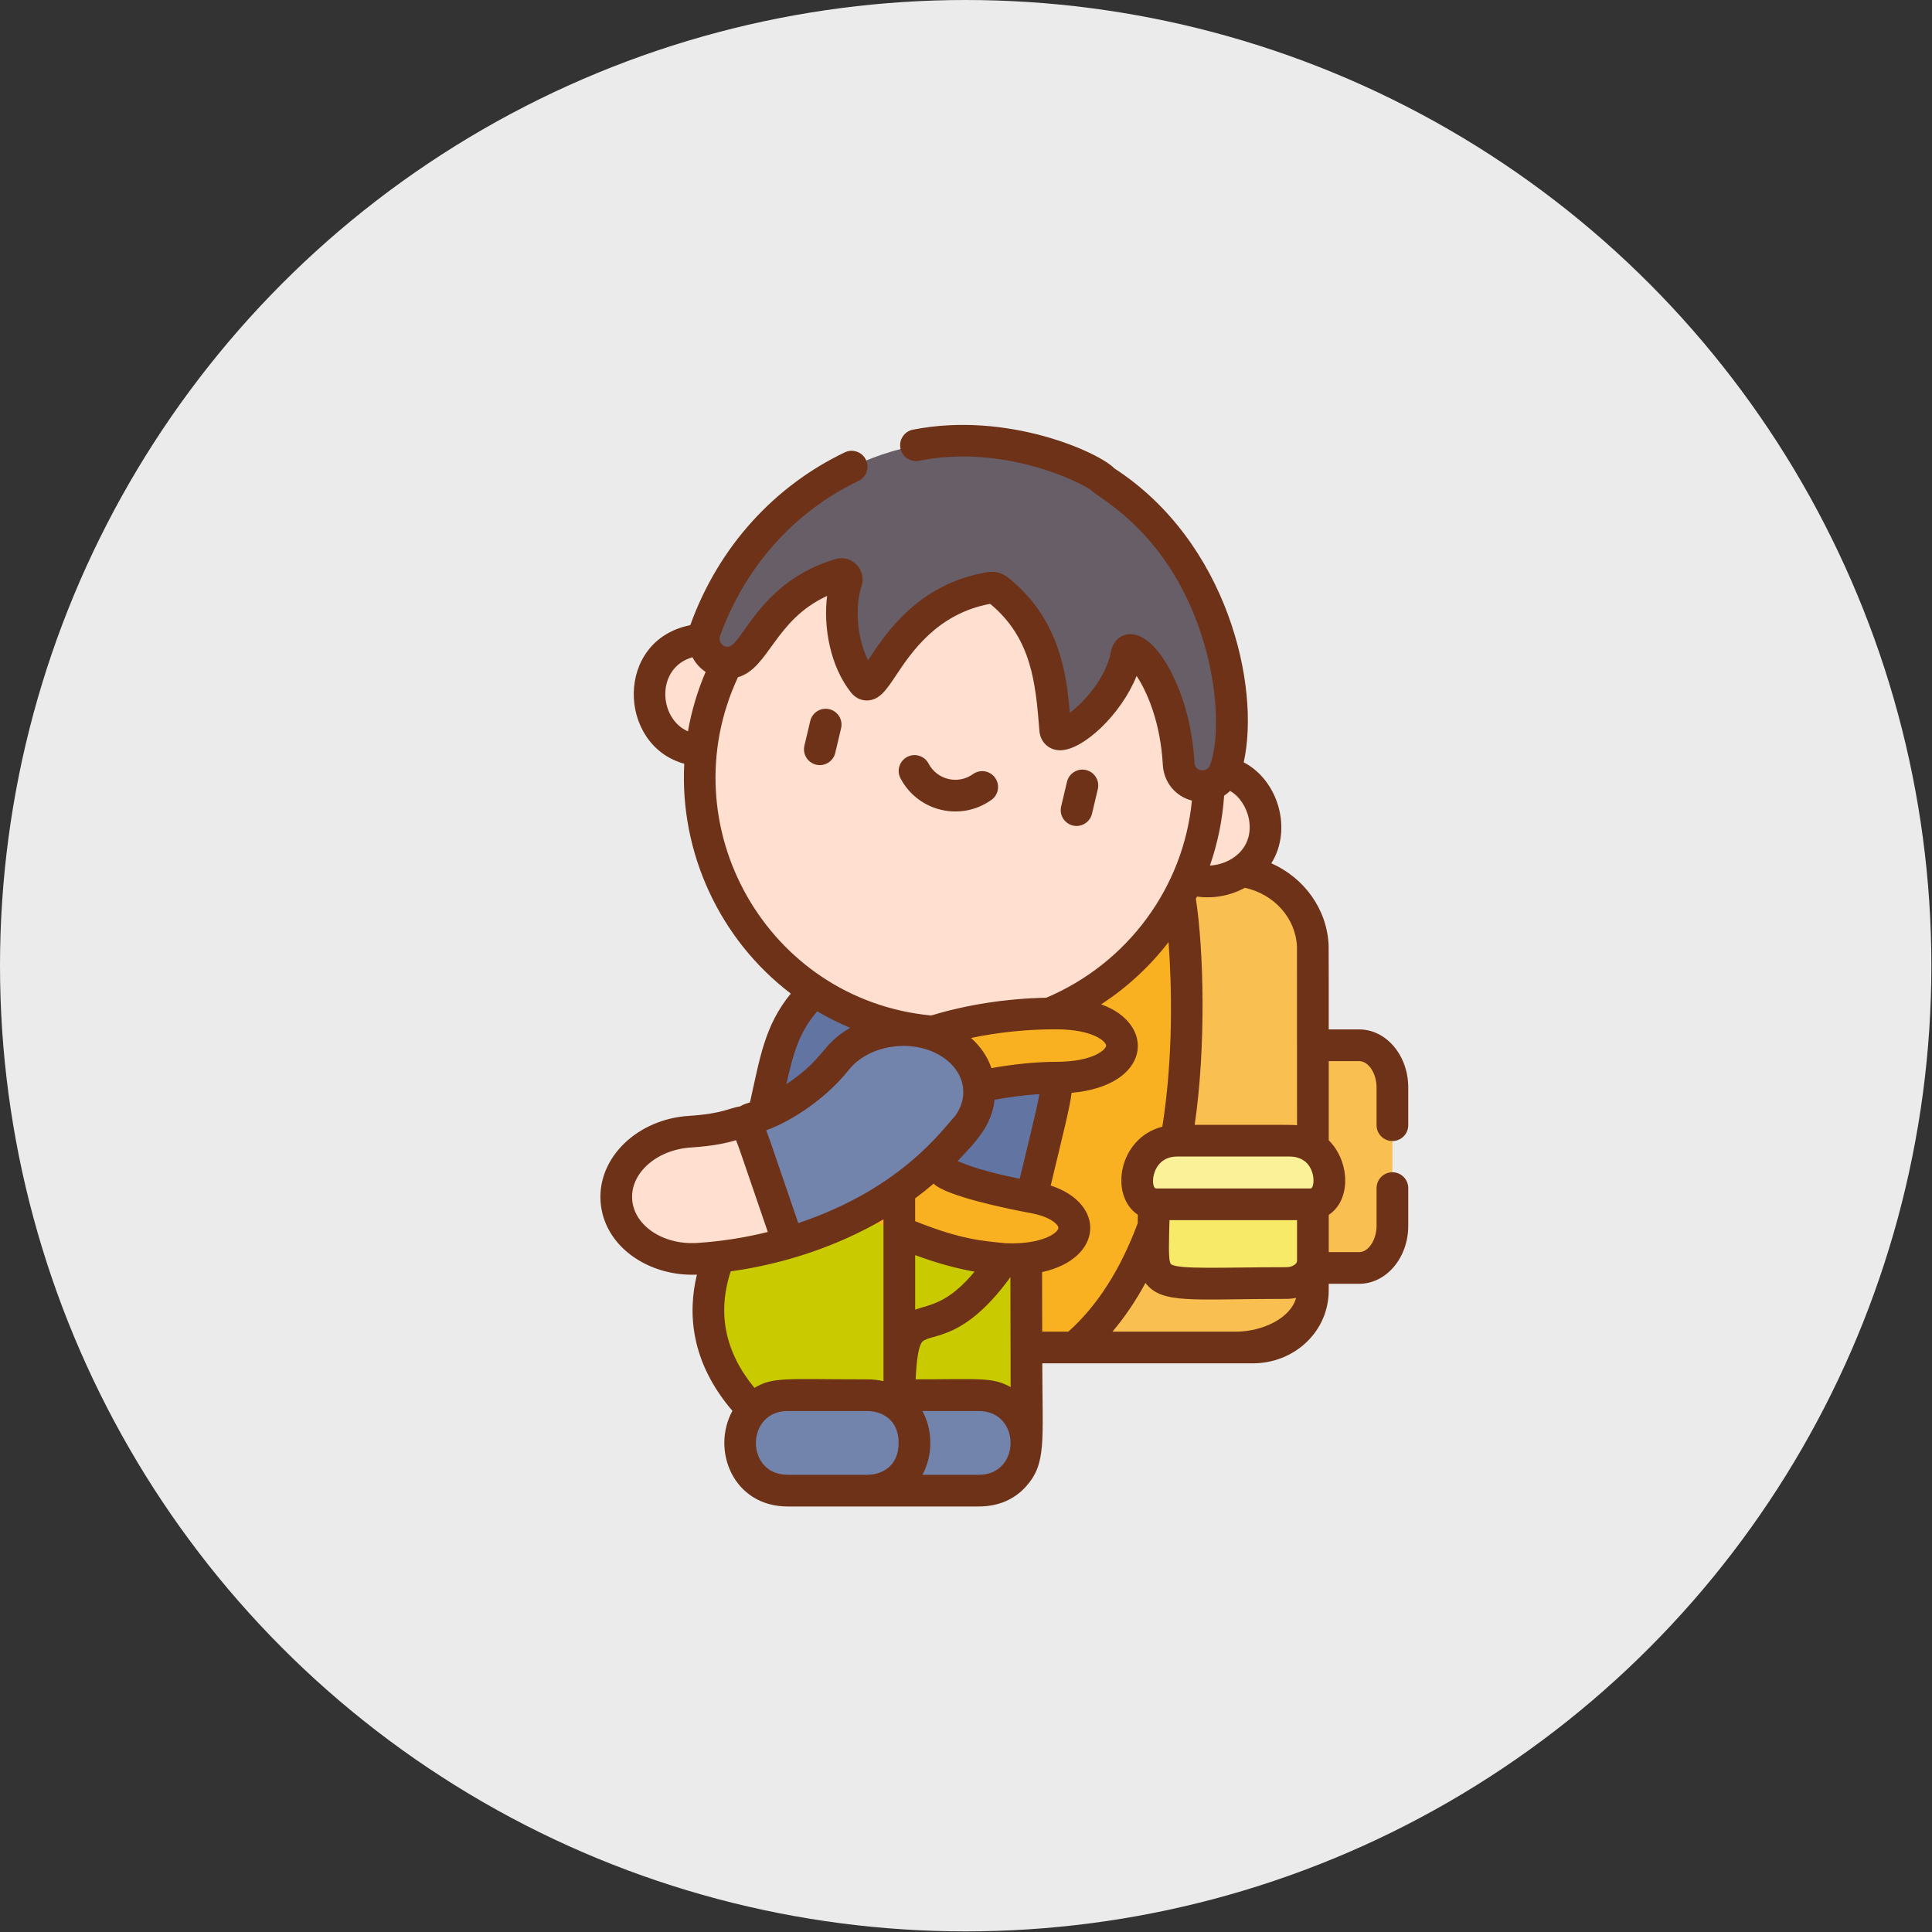 <?xml version="1.0" encoding="UTF-8" standalone="no"?><!DOCTYPE svg PUBLIC "-//W3C//DTD SVG 1.1//EN" "http://www.w3.org/Graphics/SVG/1.1/DTD/svg11.dtd"><svg width="100%" height="100%" viewBox="0 0 1042 1042" version="1.1" xmlns="http://www.w3.org/2000/svg" xmlns:xlink="http://www.w3.org/1999/xlink" xml:space="preserve" xmlns:serif="http://www.serif.com/" style="fill-rule:evenodd;clip-rule:evenodd;stroke-linejoin:round;stroke-miterlimit:2;"><rect x="0" y="0" width="1042" height="1042" fill="#333333" stroke="none"/><rect id="Schule" x="0" y="0" width="1041.67" height="1041.67" style="fill:none;"/><circle cx="520.833" cy="520.833" r="520.833" style="fill:#ebebeb;"/><g id="_-1----ohne" serif:id="(1) - ohne"><path d="M733.073,563.888l-24.994,0l-0,120.103l24.994,0c9.888,0 17.9,-10.174 17.9,-22.73l0,-74.646c0,-12.552 -8.012,-22.727 -17.9,-22.727Z" style="fill:#fabf51;fill-rule:nonzero;"/><path d="M579.403,726.889l-62.015,0c-17.866,0 -32.358,-13.729 -32.358,-30.671l-0,-196.028c-0,-16.943 14.492,-30.672 32.358,-30.672l116.363,0c158.816,181.193 -54.348,257.371 -54.348,257.371Z" style="fill:#f9b122;fill-rule:nonzero;"/><path d="M633.75,469.523l16.697,-0c31.831,-0 57.633,19.082 57.633,42.619l-0,184.078c-0,16.936 -18.563,30.665 -41.463,30.665l-87.218,-0c64.436,-54.092 67.998,-183.037 54.351,-257.362Z" style="fill:#fabf51;fill-rule:nonzero;"/><path d="M636.544,692.123l57.285,-0c7.871,-0 14.251,-5.287 14.251,-11.804l-0,-44.229l-85.788,-0l0,44.229c0,6.517 6.383,11.804 14.252,11.804Z" style="fill:#f8ea69;fill-rule:nonzero;"/><path d="M623.545,649.677l83.28,-0c16.035,-0 13.654,-34.316 -11.363,-34.316l-60.55,0c-24.978,0 -27.603,34.316 -11.367,34.316Z" style="fill:#fbf198;fill-rule:nonzero;"/><path d="M623.55,454.228c-11.411,-38.052 46.11,-55.3 57.521,-17.249c11.411,38.051 -46.11,55.3 -57.521,17.249Z" style="fill:#ffdfcf;fill-rule:nonzero;"/><path d="M351.577,383.53c-11.411,-38.051 46.11,-55.3 57.521,-17.249c11.411,38.052 -46.11,55.301 -57.521,17.249Z" style="fill:#ffdfcf;fill-rule:nonzero;"/><path d="M553.433,658.255l-0,120.61l-37.636,1.644l-37.866,-23.585l0,-111.965l75.502,13.296Z" style="fill:#c9ca00;fill-rule:nonzero;"/><path d="M527.927,804.094l-42.894,-0c-34.05,-0 -34.05,-51.472 0,-51.472l42.894,-0c34.05,-0.001 34.05,51.472 -0,51.472Z" style="fill:#7283ac;fill-rule:nonzero;"/><path d="M405.353,759.82l29.77,20.688l49.91,-20.688c0,-19.925 -3.914,-42.627 15.125,-46.387c22.291,-4.402 41.639,-31.792 53.275,-55.178l-76.833,-25.736l-71.247,17.002c-0,-0 -52.346,55.15 -0,110.299Z" style="fill:#c9ca00;fill-rule:nonzero;"/><path d="M568.153,596.391l-14.72,61.864l-86.04,-8.578l-59.569,8.578c-2.888,-36.166 -4.949,-16.929 10.766,-86.847c8.83,-39.339 49.478,-65.622 90.774,-58.731c41.298,6.903 67.623,44.385 58.789,83.714Z" style="fill:#6275a2;fill-rule:nonzero;"/><path d="M498.343,628.127c4.041,2.108 25.338,11.809 58.452,17.791c17.65,3.179 26.896,13.08 20.657,22.092c-15.549,22.491 -89.608,-0.185 -116.601,-13.778l37.492,-26.105Z" style="fill:#f9b122;fill-rule:nonzero;"/><path d="M554.109,551.176c-27.356,8.204 -55.27,7.463 -80.598,-0.524c-186.799,-132.747 1.424,-262.316 1.424,-262.316c0.102,-0.034 0.216,-0.068 0.319,-0.102c72.612,-21.785 149.131,19.437 170.905,92.049c21.773,72.612 -19.438,149.12 -92.05,170.893Z" style="fill:#ffdfcf;fill-rule:nonzero;"/><path d="M473.511,550.652c-41.906,-13.205 -76.737,-46.269 -90.306,-91.525c-21.739,-72.509 19.312,-148.892 91.73,-170.791c-37.873,42.886 -112.501,153.051 -1.424,262.316Z" style="fill:#ffdfcf;fill-rule:nonzero;"/><path d="M425.15,670.452c-15.591,4.6 -31.949,7.524 -48.659,8.585c-23.142,1.47 -42.877,-12.682 -44.079,-31.61c-1.202,-18.929 16.583,-35.463 39.726,-36.933c43.291,-2.749 14.926,-17.204 63.701,18.339l-10.689,41.619Z" style="fill:#ffdfcf;fill-rule:nonzero;"/><path d="M425.15,670.452l-22.577,-65.861c19.626,-6.498 36.766,-17.898 48.547,-32.76c12.763,-16.11 38.78,-21.024 58.126,-10.976c19.344,10.047 24.677,31.244 11.913,47.353c-1.513,0.448 -28.083,42.264 -96.009,62.244Z" style="fill:#7283ac;fill-rule:nonzero;"/><path d="M661.244,413.233c-2.473,15.177 -24.702,14.163 -25.568,-1.184c-2.472,-44.481 -26.102,-69.536 -28.085,-58.974c-5.036,26.889 -37.633,51.283 -38.476,40.618c-1.595,-20.28 -2.381,-52.741 -30.74,-75.369c-1.254,-1.002 -2.86,-1.424 -4.455,-1.162c-25.1,4.148 -40.254,18.777 -50.03,31.504c-54.165,-67.075 35.184,-111.077 35.184,-111.077c25.898,-0.422 52.16,6.403 76.064,21.534l-0,0.011c49.175,31.173 76.28,91.765 66.106,154.099Z" style="fill:#685e68;fill-rule:nonzero;"/><path d="M483.89,348.666c-10.151,13.194 -14.527,24.325 -18.264,19.608c-11.94,-15.085 -13.946,-40.094 -9.115,-54.496c0.787,-2.347 -1.242,-4.603 -3.509,-3.919c-42.817,12.704 -44.082,48.856 -61.343,47.671c-9.058,-0.615 -14.163,-9.525 -11.337,-17.33c22.844,-63.212 79.847,-101.654 138.752,-102.611c-20.942,19.871 -52.491,60.136 -35.184,111.077Z" style="fill:#685e68;fill-rule:nonzero;"/><path d="M467.676,804.094l-42.894,-0c-34.05,-0 -34.05,-51.472 0,-51.472l42.894,-0c34.051,-0.001 34.051,51.472 0,51.472Z" style="fill:#7283ac;fill-rule:nonzero;"/><path d="M569.362,581.371c-11.79,-0 -27.354,1.789 -41.379,4.91c-0.588,-14.643 -12.986,-25.166 -27.412,-28.962c20.262,-6.677 44.127,-10.585 68.79,-10.585c47.698,-0.001 47.698,34.637 0.001,34.637Z" style="fill:#f9b122;fill-rule:nonzero;"/><g id="Kontur"><path d="M750.971,615.399c4.719,-0 8.545,-3.826 8.545,-8.545l0,-20.385c0,-17.238 -11.863,-31.264 -26.444,-31.264l-16.438,0c0,-9.081 0.027,-43.273 -0.055,-45.414c-0.001,-0.02 -0.001,-0.038 -0.002,-0.059c-0.884,-19.441 -13.188,-36.265 -30.909,-44.139c11.464,-18.18 3.842,-44.657 -14.88,-54.445c9.069,-40.953 -8.569,-118.89 -69.815,-158.566c-8.132,-8.511 -57.42,-30.969 -108.609,-20.843c-4.629,0.917 -7.641,5.412 -6.725,10.042c0.916,4.629 5.416,7.64 10.041,6.724c45.96,-9.09 86.779,11.532 92.777,15.813c3.197,4.016 42.977,22.519 60.735,81.985c8.453,28.304 8.028,55.02 3.264,66.724c-1.433,3.447 -7.97,3.453 -8.245,-1.591c-1.233,-22.211 -7.209,-38.289 -12.005,-47.866c-14.882,-29.721 -30.893,-23.486 -33.011,-12.206c-2.659,14.2 -14.45,27.262 -22.197,33.095c-1.717,-21.393 -5.791,-51.011 -33.283,-72.946c-3.137,-2.507 -7.21,-3.575 -11.186,-2.919c-36.763,6.076 -54.232,32.284 -63.616,46.363c-0.25,0.375 -0.508,0.762 -0.77,1.154c-6.123,-12.472 -7.023,-29.33 -3.525,-39.758c2.996,-8.948 -5.222,-17.49 -14.043,-14.825c-41.629,12.353 -50.3,47.384 -58.213,47.347c-3.512,-0.289 -4.909,-3.4 -3.999,-5.91c13.496,-37.338 40.005,-67.019 74.645,-83.577c4.258,-2.034 6.06,-7.137 4.024,-11.394c-2.035,-4.258 -7.137,-6.061 -11.395,-4.025c-37.486,17.918 -67.866,50.318 -83.352,93.204c-40.993,8.14 -39.193,64.928 -3.242,74.742c-2.516,47.934 19.094,94.761 57.454,123.967c-14.187,17.327 -16.698,34.999 -22.002,58.652c-1.88,0.593 -3.676,1.144 -5.375,2.198c-5.744,0.777 -9.162,3.927 -27.516,5.091c-27.802,1.766 -49.207,22.404 -47.716,46.01c1.552,24.321 25.889,40.767 51.972,39.629c-4.963,20.565 -3.536,46.909 19.147,73.462c-11.606,21.337 0.551,51.576 29.781,51.576c43.699,0 10.348,-0.001 103.143,-0.001c13.159,-0 21.166,-5.945 25.567,-10.933c10.934,-12.394 8.712,-23.803 8.644,-66.271l113.588,0c21.658,0 39.931,-16.087 40.862,-37.682c0.032,-0.904 0.035,-4.22 0.038,-5.215l16.444,0c14.582,0 26.445,-14.03 26.445,-31.275l-0,-20.328c-0,-4.719 -3.826,-8.545 -8.546,-8.545c-4.719,0 -8.545,3.826 -8.545,8.545l0,20.328c0,7.556 -4.37,14.185 -9.354,14.185l-16.438,-0l-0.002,-20.085c12.157,-7.987 11.519,-28.793 0,-40.235l0.002,-42.69l16.439,-0c4.984,-0 9.354,6.623 9.354,14.174l0,20.384c-0.003,4.717 3.823,8.543 8.542,8.543Zm-116.057,8.366l60.551,0c14.819,0 14.182,17.225 11.363,17.225l-83.28,0c-3.23,0 -2.952,-17.225 11.366,-17.225Zm-4.169,34.316l68.795,-0l0,22.101c0,1.298 -2.276,3.259 -5.708,3.259c-32.956,-0 -59.236,1.41 -62.344,-1.74c-1.597,-1.619 -0.92,-14.664 -0.743,-23.62Zm68.758,-147.574l0.037,96.412c-2.967,-0.349 -0.094,-0.244 -55.205,-0.244c6.189,-42.042 4.91,-94.202 0.65,-121.928c0.202,-0.399 0.39,-0.806 0.588,-1.207c8.943,1.303 18.105,-0.506 25.839,-4.724c15.757,3.423 27.393,16.348 28.091,31.691Zm-31.559,-50.076c-4.141,3.878 -9.789,6.115 -15.389,6.403c4.17,-12.032 6.8,-24.688 7.659,-37.708c1.154,-0.738 2.228,-1.595 3.221,-2.548c9.969,5.615 15.575,23.491 4.509,33.853Zm-294.481,-105.955c1.713,3.292 4.152,5.965 7.102,7.919c-4.428,10.367 -7.61,21.12 -9.531,32.059c-15.969,-6.944 -17.403,-34.274 2.429,-39.978Zm24.537,10.791c16.85,-4.905 19.738,-30.847 48.092,-43.864c-2.102,16.57 1.566,37.795 12.835,52.032c3.138,3.968 6.974,4.427 8.987,4.34c6.504,-0.264 10.16,-5.749 15.22,-13.341c8.381,-12.575 22.328,-33.499 50.912,-38.758c22.42,18.577 24.525,42.825 26.553,68.552c0.483,6.102 5.214,10.431 11.167,10.431c12.333,-0.003 32.91,-19.257 41.252,-40.115c5.409,8.169 12.831,24.496 14.129,47.83c0.519,9.505 6.737,17.091 15.694,19.416c-4.49,46.688 -34.54,87.679 -78.524,106.316c-21.542,0.445 -42.817,3.73 -62.086,9.59c-88.663,-8.531 -141.516,-102.38 -104.231,-182.429Zm32.543,294.402c-16.267,-47.465 -15.44,-45.207 -17.3,-50.044c13.741,-4.961 32.334,-17.174 44.579,-32.627c10.15,-12.815 31.893,-16.796 47.485,-8.692c14.588,7.57 18.289,22.288 9.595,33.889c-5.799,5.751 -27.743,38.549 -84.359,57.474Zm63.038,17.269c11.775,4.356 22.468,7.243 32.053,8.918c-14.708,17.627 -24.202,17.576 -32.053,20.5l-0,-29.418Zm3.19,47.663c3.13,-6.308 21.405,1.25 48.177,-35.802l0.132,59.311c-9.868,-5.459 -16.22,-4.18 -51.228,-4.18c0.437,-9.9 1.399,-16.267 2.919,-19.329Zm45.492,-54.074c-11.761,-1.254 -23.51,-1.778 -48.681,-11.901c-0,-12.174 0.007,-11.664 -0.016,-12.291c3.432,-2.544 6.752,-5.203 9.975,-7.961c6.81,6.907 41.649,13.928 51.95,15.809c11.402,2.066 14.927,6.251 15.324,7.688c0.677,2.456 -7.863,9.502 -28.552,8.656Zm7.726,-34.789c-9.768,-1.967 -23.858,-5.225 -33.515,-9.542c10.227,-10.666 18.414,-19.348 19.943,-33.05c8.074,-1.5 16.542,-2.571 24.173,-3.064c-1.172,6.962 -4.247,19.072 -10.601,45.656Zm19.375,-63.054c-10.207,0 -22.668,1.239 -34.642,3.391c-2.081,-6.145 -5.867,-11.691 -11.012,-16.26c14.609,-3.078 30.079,-4.676 45.654,-4.676c20.707,0 27.228,6.839 27.228,8.773c-0,1.935 -6.52,8.772 -27.228,8.772Zm-128.599,-27.236c5.745,3.386 11.673,6.362 17.785,8.895c-15.664,8.98 -13.345,16.315 -34.397,30.359c3.761,-16.932 6.872,-27.969 16.612,-39.254Zm-99.823,101.302c-0.897,-14.2 13.343,-26.704 31.743,-27.871c12.679,-0.805 19.801,-2.596 24.293,-3.931c2.025,5.22 1.177,2.93 17.134,49.493c-12.508,3.115 -25.301,5.118 -38.157,5.927c-18.39,1.17 -34.107,-9.429 -35.013,-23.618Zm53.167,38.936c30.284,-4.191 58.931,-14.309 82.381,-28.054l0,87.287c-2.641,-0.62 -5.568,-0.984 -8.811,-0.984c-44.728,0 -50.528,-1.438 -60.776,4.596c-15.887,-19.304 -20.186,-40.397 -12.794,-62.845Zm30.677,109.722c-22.882,0 -22.698,-34.382 -0,-34.382l42.893,-0c7.839,-0 16.993,4.503 16.993,17.191c-0,12.687 -9.154,17.19 -16.993,17.19l-42.893,0l-0,0.001Zm103.143,-0.002l-30.412,0c5.565,-10.317 5.761,-23.706 -0.004,-34.386l30.415,0c22.82,0 22.82,34.386 0.001,34.386Zm34.104,-109.319c33.024,-7.248 34.556,-36.963 4.654,-46.693c7.12,-29.782 10.293,-41.915 11.269,-49.993c43.151,-3.862 45.65,-37.258 15.91,-47.712c14.077,-9.148 26.34,-20.546 36.385,-33.585c1.727,23.39 2.667,61.535 -3.357,99.561c-23.783,6.068 -28.706,37.279 -13.196,47.504c-0.023,1.575 -0.051,3.096 -0.084,4.547c-9.262,24.947 -21.836,44.601 -37.417,58.488l-14.097,-0c-0.02,-9.216 -0.042,-19.851 -0.067,-32.117Zm37.97,32.116c6.56,-7.739 12.497,-16.515 17.797,-26.273c8.865,11.603 24.95,8.6 76.031,8.6c1.791,0 3.526,-0.204 5.2,-0.555c-2.909,11.024 -18.274,18.227 -32.407,18.227l-66.621,-0l-0,0.001Z" style="fill:#6e3219;fill-rule:nonzero;"/><path d="M450.48,406.084l3.152,-13.303c1.088,-4.593 -1.752,-9.197 -6.344,-10.285c-4.589,-1.085 -9.197,1.752 -10.285,6.344l-3.152,13.303c-1.089,4.592 1.752,9.197 6.344,10.285c0.663,0.157 1.325,0.232 1.977,0.232c3.87,0 7.376,-2.646 8.308,-6.576Z" style="fill:#6e3219;fill-rule:nonzero;"/><path d="M578.662,445.244c0.663,0.157 1.325,0.232 1.977,0.232c3.87,0 7.377,-2.646 8.309,-6.576l3.152,-13.303c1.088,-4.592 -1.752,-9.197 -6.344,-10.285c-4.59,-1.087 -9.197,1.753 -10.285,6.344l-3.152,13.303c-1.09,4.592 1.751,9.196 6.343,10.285Z" style="fill:#6e3219;fill-rule:nonzero;"/><path d="M534.72,431.4c3.837,-2.747 4.721,-8.085 1.974,-11.923c-2.747,-3.837 -8.085,-4.722 -11.922,-1.974c-8.083,5.789 -19.342,3.119 -23.969,-5.68c-2.198,-4.178 -7.365,-5.782 -11.541,-3.586c-4.177,2.197 -5.782,7.364 -3.585,11.541c9.442,17.955 32.546,23.43 49.043,11.622Z" style="fill:#6e3219;fill-rule:nonzero;"/></g></g></svg>